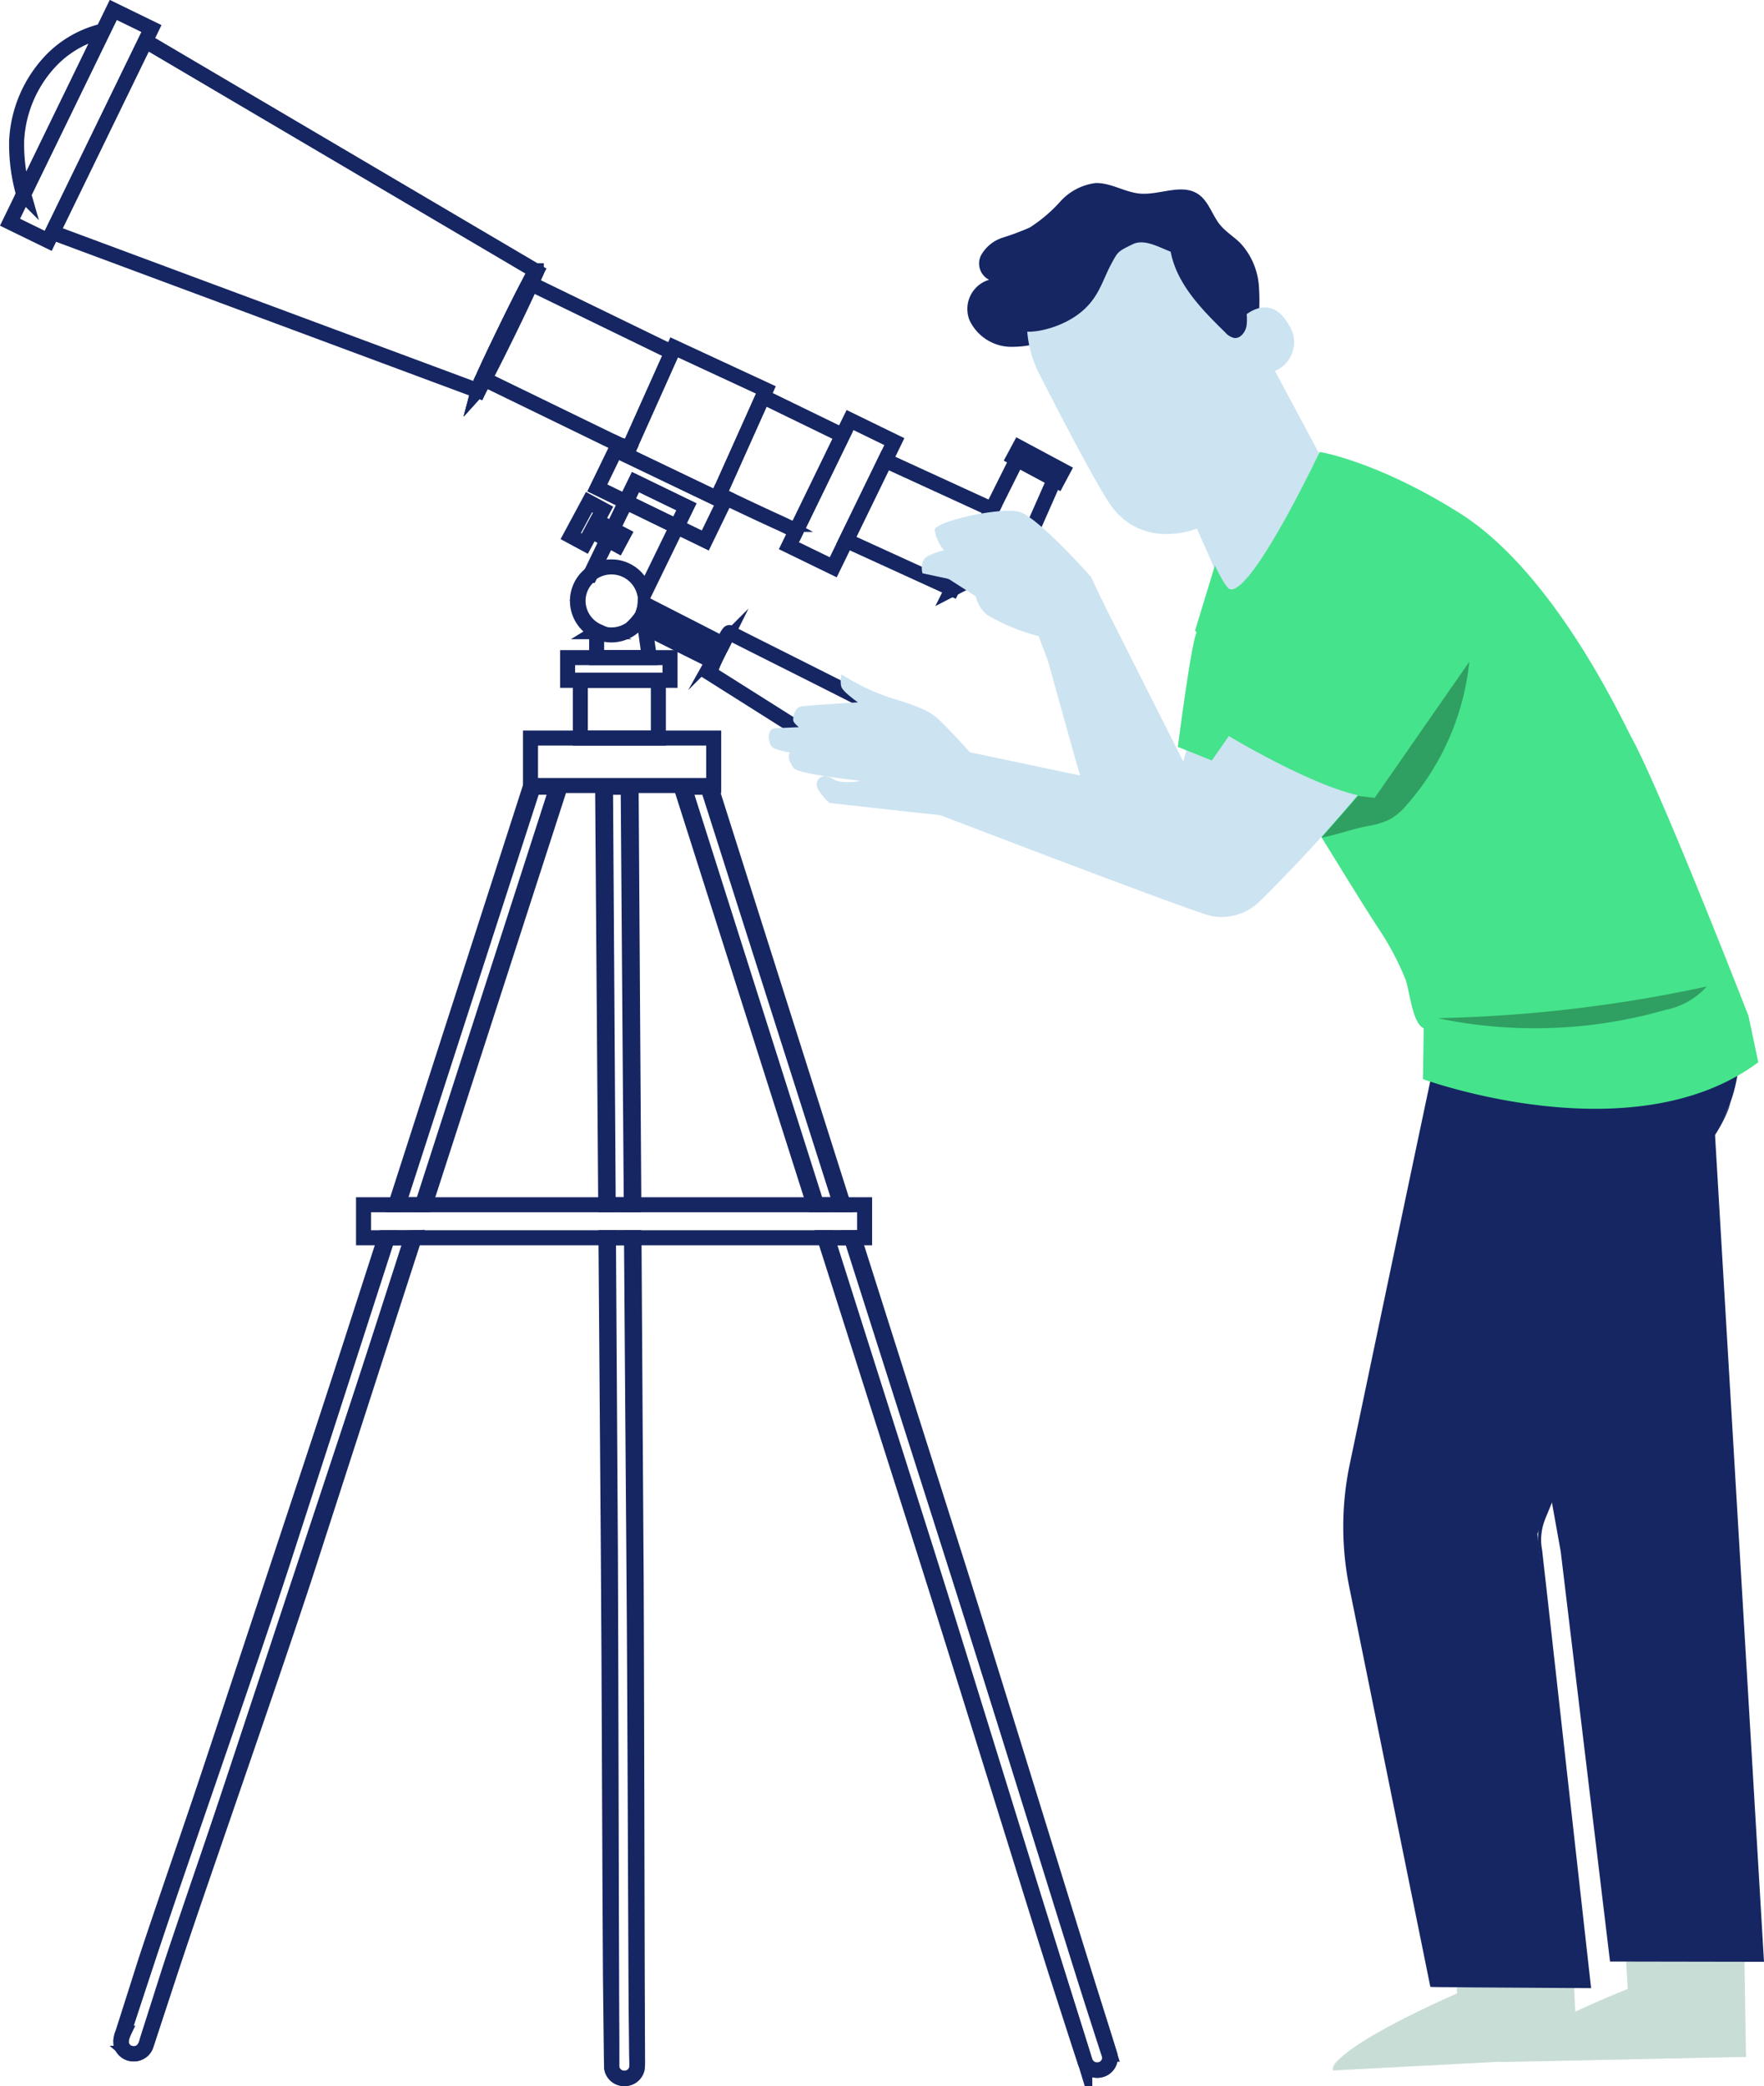 <?xml version="1.0" encoding="UTF-8"?>
<svg xmlns="http://www.w3.org/2000/svg" width="117.472" height="138.916" viewBox="0 0 117.472 138.916">
  <g id="Group_1061" data-name="Group 1061" transform="translate(0.668 0.669)">
    <g id="Group_916" data-name="Group 916" transform="translate(0 -0.001)">
      <path id="Path_400" data-name="Path 400" d="M1940.119,476.472h-3.509v-1.683s.012-.017.038-.042a2.191,2.191,0,0,0,.948.213,2.259,2.259,0,0,0,1.7-.773c.025-.029.05-.054.071-.084s.046-.059.067-.088c.125.063.25.13.372.188l.017.134.017.125Z" transform="translate(-1897.545 -433.351)" fill="none" stroke="#162663" stroke-miterlimit="10" stroke-width="1"></path>
      <g id="Group_899" data-name="Group 899" transform="translate(41.751 39.571)">
        <g id="Group_896" data-name="Group 896" transform="translate(0.071 0.113)">
          <path id="Path_401" data-name="Path 401" d="M1948.85,474.509c-.146.288-.3.61-.443.894-1.324-.689-2.916-1.512-4.666-2.41-.121-.059-.246-.125-.372-.188a2.064,2.064,0,0,0,.271-.51v-.008a1.725,1.725,0,0,0,.109-.351C1945.621,472.888,1947.359,473.766,1948.85,474.509Z" transform="translate(-1943.303 -471.823)" fill="none" stroke="#162663" stroke-miterlimit="10" stroke-width="1"></path>
          <path id="Path_402" data-name="Path 402" d="M1943.649,474.2c1.75.9,3.342,1.721,4.666,2.41-.008.025-.021.046-.029.067l-4.62-2.343-.455-.234c.025-.029.046-.059.067-.088C1943.4,474.079,1943.528,474.146,1943.649,474.2Z" transform="translate(-1943.21 -473.034)" fill="none" stroke="#162663" stroke-miterlimit="10" stroke-width="1"></path>
          <path id="Path_403" data-name="Path 403" d="M1949.418,474.273a.654.654,0,0,1-.038.079c-1.491-.744-3.229-1.621-5.1-2.573a.527.527,0,0,0,.017-.113Z" transform="translate(-1943.833 -471.666)" fill="none" stroke="#162663" stroke-miterlimit="10" stroke-width="1"></path>
        </g>
        <g id="Group_898" data-name="Group 898" transform="translate(0)">
          <g id="Group_897" data-name="Group 897">
            <path id="Path_404" data-name="Path 404" d="M1948.216,476.614c-.008.025-.021.046-.029.067s-.021.046-.033.067c-1.3-.643-2.862-1.424-4.57-2.285-.179-.092-.359-.184-.543-.276.025-.029.05-.054.071-.084s.046-.059.067-.088c.125.063.25.13.372.188C1945.3,475.1,1946.892,475.925,1948.216,476.614Z" transform="translate(-1943.04 -472.922)" fill="none" stroke="#162663" stroke-miterlimit="10" stroke-width="1"></path>
            <path id="Path_405" data-name="Path 405" d="M1949.465,474.032c-.012.025-.029.054-.046.083a.644.644,0,0,1-.038.079c-1.491-.743-3.229-1.621-5.1-2.573a.528.528,0,0,0,.017-.113,1.057,1.057,0,0,0,.017-.113C1946.206,472.361,1947.965,473.259,1949.465,474.032Z" transform="translate(-1943.763 -471.396)" fill="none" stroke="#162663" stroke-miterlimit="10" stroke-width="1"></path>
          </g>
        </g>
      </g>
      <path id="Path_406" data-name="Path 406" d="M1967.221,481.693c-.034.1-2.41,3.384-2.41,3.384l-10.33-6.521s.142-.3.334-.71c.012-.021.021-.042.033-.067s.021-.042.029-.067c.138-.284.3-.606.443-.894a.691.691,0,0,0,.038-.079c.017-.029.033-.058.046-.084.23-.447.422-.785.459-.752C1955.976,475.995,1967.221,481.58,1967.221,481.693Z" transform="translate(-1907.951 -434.448)" fill="none" stroke="#162663" stroke-miterlimit="10" stroke-width="1"></path>
      <path id="Path_407" data-name="Path 407" d="M1849.894,380.006l-5.288,10.873a11.925,11.925,0,0,1-.464-3.617,8.332,8.332,0,0,1,2.31-5.309A7.021,7.021,0,0,1,1849.894,380.006Z" transform="translate(-1843.699 -378.611)" fill="none" stroke="#162663" stroke-miterlimit="10" stroke-width="1"></path>
      <g id="Group_900" data-name="Group 900" transform="translate(37.348 32.766)">
        <path id="Path_408" data-name="Path 408" d="M1935.98,457.295l-.363.677-.585-.317-.1-.05-.1-.05-.956-.514-.447.831-.936-.505,1.216-2.26.936.505-.405.752.923.5.1.054.079.046Z" transform="translate(-1932.501 -455.106)" fill="none" stroke="#162663" stroke-miterlimit="10" stroke-width="1"></path>
      </g>
      <g id="Group_904" data-name="Group 904" transform="translate(7.367 51.75)">
        <g id="Group_901" data-name="Group 901" transform="translate(0.018 0)">
          <path id="Path_409" data-name="Path 409" d="M1880.225,572.372l-17.792,53.761a.849.849,0,0,1-.993.554.2.2,0,0,1-.046-.007.033.033,0,0,1-.023-.008h0a.014.014,0,0,0-.008,0h0a.029.029,0,0,1-.015,0v0l-.03-.011c-.019-.008-.042-.019-.067-.032a.806.806,0,0,1-.434-.973l17.635-53.272Z" transform="translate(-1860.771 -542.372)" fill="none" stroke="#162663" stroke-miterlimit="10" stroke-width="1"></path>
          <path id="Path_410" data-name="Path 410" d="M1915.53,500.553l-8.973,27.8h-1.785l8.977-27.8Z" transform="translate(-1886.391 -500.553)" fill="none" stroke="#162663" stroke-miterlimit="10" stroke-width="1"></path>
        </g>
        <g id="Group_903" data-name="Group 903">
          <g id="Group_902" data-name="Group 902">
            <path id="Path_411" data-name="Path 411" d="M1861.315,626.661a.021.021,0,0,1,.015.008.028.028,0,0,1-.015,0l-.073-.023a.829.829,0,0,1-.26-.172.809.809,0,0,1-.241-.451,1.463,1.463,0,0,1,.126-.7c.329-1.028.81-2.538,1.426-4.481,1.25-3.9,6.911-20.109,9.144-27.072,1.992-6.178,4.32-13.4,6.9-21.394h.164c-2.584,8.009-4.928,15.251-6.927,21.437-2.256,6.955-7.94,23.164-9.2,27.052-.634,1.938-1.128,3.445-1.464,4.469a1.388,1.388,0,0,0-.134.68.807.807,0,0,0,.222.444.906.906,0,0,0,.224.163.666.666,0,0,0,.066.032Z" transform="translate(-1860.728 -542.372)" fill="none" stroke="#162663" stroke-miterlimit="10" stroke-width="1"></path>
            <path id="Path_412" data-name="Path 412" d="M1881.149,572.372c-2.658,8.2-5.051,15.618-7.093,21.934-2.26,6.954-7.943,23.164-9.209,27.056-.635,1.942-1.124,3.449-1.46,4.473-.046.13-.08.249-.122.36a.834.834,0,0,1-.187.279.918.918,0,0,1-.459.233,1.014,1.014,0,0,1-.314,0,.392.392,0,0,1-.076-.023.033.033,0,0,1-.023-.008c.007,0,.031.008.069.015a1,1,0,0,0,.34,0,.87.87,0,0,0,.44-.233,1.355,1.355,0,0,0,.294-.627c.325-1.028.807-2.539,1.426-4.485,1.25-3.9,6.914-20.113,9.147-27.075,2.03-6.308,4.416-13.706,7.05-21.892Z" transform="translate(-1861.589 -542.372)" fill="none" stroke="#162663" stroke-miterlimit="10" stroke-width="1"></path>
            <path id="Path_413" data-name="Path 413" d="M1913.73,500.553c-3.188,9.864-6.22,19.242-8.992,27.8h-.168c2.756-8.56,5.781-17.939,8.958-27.8Z" transform="translate(-1886.256 -500.553)" fill="none" stroke="#162663" stroke-miterlimit="10" stroke-width="1"></path>
            <path id="Path_414" data-name="Path 414" d="M1917.99,500.553c-3.188,9.853-6.217,19.231-8.988,27.8h-.176c2.764-8.572,5.788-17.95,8.961-27.8Z" transform="translate(-1888.735 -500.553)" fill="none" stroke="#162663" stroke-miterlimit="10" stroke-width="1"></path>
          </g>
        </g>
      </g>
      <g id="Group_908" data-name="Group 908" transform="translate(39.464 51.75)">
        <g id="Group_905" data-name="Group 905" transform="translate(0.096 0)">
          <path id="Path_415" data-name="Path 415" d="M1939.686,528.356h-1.7l-.191-27.8h1.7Z" transform="translate(-1937.794 -500.553)" fill="none" stroke="#162663" stroke-miterlimit="10" stroke-width="1"></path>
          <path id="Path_416" data-name="Path 416" d="M1940.284,627.523a.836.836,0,0,1-.845.825.889.889,0,0,1-.6-.237.836.836,0,0,1-.249-.5c0-.057,0-.084,0-.084l-.294-55.159h1.7Z" transform="translate(-1938.082 -542.372)" fill="none" stroke="#162663" stroke-miterlimit="10" stroke-width="1"></path>
        </g>
        <g id="Group_907" data-name="Group 907" transform="translate(0)">
          <g id="Group_906" data-name="Group 906">
            <path id="Path_417" data-name="Path 417" d="M1937.756,500.553c.065,9.883.122,19.261.18,27.8h-.165c-.061-8.537-.134-17.916-.206-27.8Z" transform="translate(-1937.565 -500.553)" fill="none" stroke="#162663" stroke-miterlimit="10" stroke-width="1"></path>
            <path id="Path_418" data-name="Path 418" d="M1942.013,528.356h-.168c-.065-8.591-.134-17.965-.206-27.8h.195C1941.9,510.387,1941.955,519.765,1942.013,528.356Z" transform="translate(-1939.937 -500.553)" fill="none" stroke="#162663" stroke-miterlimit="10" stroke-width="1"></path>
            <path id="Path_419" data-name="Path 419" d="M1938.479,627.145c0,.256-.007.386-.007.386s-.008-.13-.012-.386-.007-.642-.015-1.143c-.012-1.009-.031-2.485-.05-4.393-.035-3.82-.084-21.576-.142-28.416-.046-6.014-.1-13.045-.157-20.821h.164c.046,7.776.088,14.807.13,20.821.034,6.839.061,24.6.081,28.416,0,1.9.007,3.384.011,4.393C1938.482,626.5,1938.479,626.881,1938.479,627.145Z" transform="translate(-1937.874 -542.372)" fill="none" stroke="#162663" stroke-miterlimit="10" stroke-width="1"></path>
            <path id="Path_420" data-name="Path 420" d="M1940.7,627.7a.853.853,0,0,1-.577.627.9.9,0,0,1-.68-.053.86.86,0,0,1-.356-.348.754.754,0,0,1-.092-.287v-.019c0-.057,0-.084,0-.084a.871.871,0,0,0,.115.382.842.842,0,0,0,.352.329.874.874,0,0,0,.654.042.815.815,0,0,0,.543-.6c.031-.31,0-.669,0-1.044q-.011-1.141-.027-2.622c-.034-3.95-.084-21.881-.145-28.932-.05-6.53-.107-14.215-.168-22.717h.165c.053,8.5.1,16.183.145,22.717.034,7.05.061,24.982.08,28.932,0,.986.008,1.862.011,2.619C1940.713,627.023,1940.74,627.366,1940.7,627.7Z" transform="translate(-1938.396 -542.372)" fill="none" stroke="#162663" stroke-miterlimit="10" stroke-width="1"></path>
          </g>
        </g>
      </g>
      <g id="Group_912" data-name="Group 912" transform="translate(44.694 51.75)">
        <g id="Group_909" data-name="Group 909" transform="translate(0.103 0)">
          <path id="Path_421" data-name="Path 421" d="M1960.946,528.356h-1.778l-8.835-27.8h1.778Z" transform="translate(-1950.333 -500.553)" fill="none" stroke="#162663" stroke-miterlimit="10" stroke-width="1"></path>
          <path id="Path_422" data-name="Path 422" d="M1991.467,627.761a.953.953,0,0,1-.248.038.844.844,0,0,1-.687-.357.8.8,0,0,1-.082-.125c-.016-.035-.023-.058-.031-.069s0-.019-.008-.019,0-.011,0-.011a.012.012,0,0,0,0-.008.049.049,0,0,0,0-.019c0-.008-.008-.019-.012-.027l-17.239-54.793h1.782l17.1,54.365A.814.814,0,0,1,1991.467,627.761Z" transform="translate(-1963.619 -542.372)" fill="none" stroke="#162663" stroke-miterlimit="10" stroke-width="1"></path>
        </g>
        <g id="Group_911" data-name="Group 911">
          <g id="Group_910" data-name="Group 910">
            <path id="Path_423" data-name="Path 423" d="M1950.289,500.553c3.139,9.883,6.114,19.261,8.82,27.8h-.172c-2.722-8.545-5.708-17.923-8.851-27.8Z" transform="translate(-1950.087 -500.553)" fill="none" stroke="#162663" stroke-miterlimit="10" stroke-width="1"></path>
            <path id="Path_424" data-name="Path 424" d="M1963.364,528.356h-.172c-2.734-8.583-5.716-17.962-8.851-27.8h.207C1957.671,510.394,1960.646,519.772,1963.364,528.356Z" transform="translate(-1952.564 -500.553)" fill="none" stroke="#162663" stroke-miterlimit="10" stroke-width="1"></path>
            <path id="Path_425" data-name="Path 425" d="M1990.177,626.829c.057.191.092.314.107.363,0-.008-.008-.019-.012-.027q-.034-.092-.115-.333c-.084-.26-.211-.638-.371-1.135-.325-1.005-.8-2.478-1.411-4.378-1.22-3.808-6.584-21.2-8.763-28.023-1.923-6.037-4.172-13.106-6.664-20.924h.172c2.474,7.8,4.71,14.853,6.622,20.882,2.156,6.828,7.5,24.227,8.705,28.042.6,1.9,1.059,3.384,1.376,4.389C1989.978,626.182,1990.1,626.565,1990.177,626.829Z" transform="translate(-1963.399 -542.372)" fill="none" stroke="#162663" stroke-miterlimit="10" stroke-width="1"></path>
            <path id="Path_426" data-name="Path 426" d="M1994.138,627.624a.891.891,0,0,1-1.155-.046.811.811,0,0,1-.179-.26.6.6,0,0,1-.023-.069c.008.011.015.034.031.069a.744.744,0,0,0,.082.125,1.033,1.033,0,0,0,.105.12.887.887,0,0,0,.455.211.878.878,0,0,0,.661-.18.8.8,0,0,0,.271-.8c-.1-.317-.214-.665-.337-1.044-.241-.753-.524-1.625-.837-2.607-1.258-3.93-6.675-21.493-8.92-28.512-2.041-6.412-4.438-13.939-7.088-22.262h.172c2.635,8.308,5.02,15.82,7.051,22.22,2.217,7.027,7.615,24.594,8.858,28.532q.464,1.474.822,2.615c.118.378.226.726.325,1.047A.829.829,0,0,1,1994.138,627.624Z" transform="translate(-1965.877 -542.372)" fill="none" stroke="#162663" stroke-miterlimit="10" stroke-width="1"></path>
          </g>
        </g>
      </g>
      <rect id="Rectangle_68" data-name="Rectangle 68" width="12.2" height="3.159" transform="translate(34.66 48.477)" fill="none" stroke="#162663" stroke-miterlimit="10" stroke-width="1"></rect>
      <rect id="Rectangle_69" data-name="Rectangle 69" width="5.196" height="3.843" transform="translate(37.979 44.633)" fill="none" stroke="#162663" stroke-miterlimit="10" stroke-width="1"></rect>
      <rect id="Rectangle_70" data-name="Rectangle 70" width="6.821" height="1.512" transform="translate(37.131 43.121)" fill="none" stroke="#162663" stroke-miterlimit="10" stroke-width="1"></rect>
      <path id="Path_427" data-name="Path 427" d="M1934.908,470.37c-.017.012-.029.025-.042.033a2.257,2.257,0,0,1-.426-3.847l-.05.1v0a2.2,2.2,0,0,0-.8,1.692A2.233,2.233,0,0,0,1934.908,470.37Z" transform="translate(-1895.763 -429.007)" fill="none" stroke="#162663" stroke-miterlimit="10" stroke-width="1"></path>
      <path id="Path_428" data-name="Path 428" d="M1945.293,449.471l-1.378,2.84-1.9-.923.042-.084.6-1.236-3.4-1.65-.6,1.232-.033.067v0l-.008.017h0l-.016-.013-1.876-.911,1.407-2.9.192.092a.052.052,0,0,0,.012.008c.067.046.217.13.443.251l-.155.347,6.074,2.912.125-.28Q1945.068,449.358,1945.293,449.471Z" transform="translate(-1897.615 -416.989)" fill="none" stroke="#162663" stroke-miterlimit="10" stroke-width="1"></path>
      <path id="Path_429" data-name="Path 429" d="M1941.045,446.377l-.012.029c-.226-.121-.376-.2-.443-.251Z" transform="translate(-1899.863 -417.128)" fill="none" stroke="#162663" stroke-miterlimit="10" stroke-width="1"></path>
      <path id="Path_430" data-name="Path 430" d="M1945.306,453.556l-.6,1.236-.042.084-3.388-1.646,0,0,.008-.017v0l.033-.067.6-1.232Z" transform="translate(-1900.259 -420.476)" fill="none" stroke="#162663" stroke-miterlimit="10" stroke-width="1"></path>
      <path id="Path_431" data-name="Path 431" d="M1931.054,424.786l-2.87,6.408-.025.05-.455-.221a.049.049,0,0,1-.012-.008l-.192-.092-8.931-4.344-.017-.008-.092-.046c.318-.718.885-1.922,1.55-3.283.61-1.257,1.17-2.368,1.546-3.074l.088.046.033.013Z" transform="translate(-1886.977 -401.995)" fill="none" stroke="#162663" stroke-miterlimit="10" stroke-width="1"></path>
      <path id="Path_432" data-name="Path 432" d="M1964.345,440.868l-3.091,6.358-.885-.43a.223.223,0,0,0-.029-.013c-.844-.38-2.189-1.007-3.755-1.754q-.225-.113-.464-.226l.025-.058.063-.138,2.832-6.32Z" transform="translate(-1908.905 -412.546)" fill="none" stroke="#162663" stroke-miterlimit="10" stroke-width="1"></path>
      <path id="Path_433" data-name="Path 433" d="M1882.046,396.918a6.961,6.961,0,0,0-.447.789c-.376.706-.936,1.817-1.546,3.074-.664,1.362-1.232,2.565-1.55,3.283a3.222,3.222,0,0,0-.271.693,1.224,1.224,0,0,0,.2-.3l-.213.439-28.376-10.552,6.2-12.745Z" transform="translate(-1847.021 -379.536)" fill="none" stroke="#162663" stroke-miterlimit="10" stroke-width="1"></path>
      <path id="Path_434" data-name="Path 434" d="M1921.658,418.3l-.063.13a.015.015,0,0,0,0,.013l-.33.673-3.091,6.358-.167.338s0,0,0,0a1.228,1.228,0,0,1-.2.3,3.227,3.227,0,0,1,.271-.693c.317-.719.886-1.922,1.55-3.283.61-1.257,1.17-2.368,1.546-3.074a7,7,0,0,1,.447-.789l.021.008Z" transform="translate(-1886.595 -400.894)" fill="none" stroke="#162663" stroke-miterlimit="10" stroke-width="1"></path>
      <path id="Path_435" data-name="Path 435" d="M1852.51,377.9l-.4.823-6.2,12.745-.276.568-2.544-1.241.906-1.863,5.288-10.873.681-1.4Z" transform="translate(-1843.091 -376.666)" fill="none" stroke="#162663" stroke-miterlimit="10" stroke-width="1"></path>
      <path id="Path_436" data-name="Path 436" d="M1986.114,451.718l-.81,1.621-1.834,3.676-7.059-3.225,2.594-5.334Z" transform="translate(-1920.72 -418.468)" fill="none" stroke="#162663" stroke-miterlimit="10" stroke-width="1"></path>
      <path id="Path_437" data-name="Path 437" d="M2000.115,449.612l-2.164,4.908-4.641,2.389,1.834-3.676.811-1.621,1.667-3.338Z" transform="translate(-1930.561 -418.363)" fill="none" stroke="#162663" stroke-miterlimit="10" stroke-width="1"></path>
      <path id="Path_438" data-name="Path 438" d="M2006.4,447.945l-.364.681-.2-.109-2.494-1.337-.2-.109.363-.677Z" transform="translate(-1936.29 -417.268)" fill="none" stroke="#162663" stroke-miterlimit="10" stroke-width="1"></path>
      <path id="Path_439" data-name="Path 439" d="M1950.6,433.272l-.2.443-2.832,6.32-.062.138-.025.059-.125.28-6.074-2.911.155-.347.012-.029.025-.05,2.87-6.408.146-.33Z" transform="translate(-1900.264 -407.975)" fill="none" stroke="#162663" stroke-miterlimit="10" stroke-width="1"></path>
      <g id="Group_913" data-name="Group 913" transform="translate(31.209 17.361)">
        <path id="Path_440" data-name="Path 440" d="M1921.641,418.226s0,.013,0,.029a.829.829,0,0,1-.046.142.015.015,0,0,0,0,.013c-.058.146-.163.384-.3.685-.33.731-.86,1.859-1.474,3.112-.664,1.358-1.261,2.548-1.633,3.241-.067.129-.129.238-.184.33,0,0,0,0,0,0a1.212,1.212,0,0,1-.2.3,3.242,3.242,0,0,1,.271-.693c.318-.718.886-1.922,1.55-3.283.61-1.257,1.17-2.368,1.546-3.074a7.006,7.006,0,0,1,.447-.789C1921.629,418.234,1921.637,418.226,1921.641,418.226Z" transform="translate(-1917.804 -418.226)" fill="none" stroke="#162663" stroke-miterlimit="10" stroke-width="1"></path>
      </g>
      <g id="Group_914" data-name="Group 914" transform="translate(40.686 28.993)">
        <path id="Path_441" data-name="Path 441" d="M1941.012,446.279l-.025.05-.012.029c-.226-.121-.376-.2-.443-.251a.052.052,0,0,1-.012-.008c-.021-.013-.029-.021-.029-.025A2.66,2.66,0,0,1,1941.012,446.279Z" transform="translate(-1940.49 -446.073)" fill="none" stroke="#162663" stroke-miterlimit="10" stroke-width="1"></path>
      </g>
      <g id="Group_915" data-name="Group 915" transform="translate(38.681 32.749)">
        <path id="Path_442" data-name="Path 442" d="M1941.413,456.716l-.042.088-2.109,4.332a2.265,2.265,0,0,0-3.559-1.287.055.055,0,0,0-.013.008l1.1-2.277.1.05.585.317.363-.677-.627-.334-.079-.046.885-1.825h0l0,0Z" transform="translate(-1935.69 -455.066)" fill="none" stroke="#162663" stroke-miterlimit="10" stroke-width="1"></path>
      </g>
      <path id="Path_443" data-name="Path 443" d="M1974.283,443.463l-.606,1.249-2.594,5.334-.869,1.784-2.953-1.437.481-.99,3.091-6.358.5-1.019Z" transform="translate(-1915.393 -414.724)" fill="none" stroke="#162663" stroke-miterlimit="10" stroke-width="1"></path>
      <rect id="Rectangle_71" data-name="Rectangle 71" width="33.369" height="2.198" transform="translate(23.54 79.552)" fill="none" stroke="#162663" stroke-miterlimit="10" stroke-width="1"></rect>
    </g>
    <g id="Group_1060" data-name="Group 1060" transform="translate(50.515 11.525)">
      <g id="Group_945" data-name="Group 945" transform="translate(48.772 111.649)">
        <g id="Group_944" data-name="Group 944" transform="translate(0)">
          <g id="Group_943" data-name="Group 943">
            <g id="Group_929" data-name="Group 929" transform="translate(0.008)">
              <g id="Group_928" data-name="Group 928">
                <g id="Group_927" data-name="Group 927">
                  <g id="Group_926" data-name="Group 926">
                    <g id="Group_925" data-name="Group 925">
                      <g id="Group_924" data-name="Group 924">
                        <g id="Group_923" data-name="Group 923">
                          <g id="Group_922" data-name="Group 922">
                            <g id="Group_921" data-name="Group 921">
                              <g id="Group_920" data-name="Group 920">
                                <g id="Group_919" data-name="Group 919">
                                  <g id="Group_918" data-name="Group 918">
                                    <g id="Group_917" data-name="Group 917">
                                      <path id="Path_444" data-name="Path 444" d="M2088.754,671.731l.478,8.4s-8.372,3.305-8.435,4.866l16.311-.343-.208-13.111Z" transform="translate(-2080.798 -671.538)" fill="#c9ddd7"></path>
                                    </g>
                                  </g>
                                </g>
                              </g>
                            </g>
                          </g>
                        </g>
                      </g>
                    </g>
                  </g>
                </g>
              </g>
            </g>
            <g id="Group_942" data-name="Group 942" transform="translate(0 11.79)" opacity="0.6">
              <g id="Group_941" data-name="Group 941">
                <g id="Group_940" data-name="Group 940">
                  <g id="Group_939" data-name="Group 939">
                    <g id="Group_938" data-name="Group 938">
                      <g id="Group_937" data-name="Group 937">
                        <g id="Group_936" data-name="Group 936">
                          <g id="Group_935" data-name="Group 935">
                            <g id="Group_934" data-name="Group 934">
                              <g id="Group_933" data-name="Group 933">
                                <g id="Group_932" data-name="Group 932">
                                  <g id="Group_931" data-name="Group 931">
                                    <g id="Group_930" data-name="Group 930">
                                      <path id="Path_445" data-name="Path 445" d="M2097.1,701.084l-.073-1.321-15.612.823s-.719.331-.626.841Z" transform="translate(-2080.777 -699.763)" fill="#c9ddd7"></path>
                                    </g>
                                  </g>
                                </g>
                              </g>
                            </g>
                          </g>
                        </g>
                      </g>
                    </g>
                  </g>
                </g>
              </g>
            </g>
          </g>
        </g>
      </g>
      <g id="Group_972" data-name="Group 972" transform="translate(37.563 111.716)">
        <g id="Group_958" data-name="Group 958" transform="translate(0.011)">
          <g id="Group_957" data-name="Group 957">
            <g id="Group_956" data-name="Group 956">
              <g id="Group_955" data-name="Group 955">
                <g id="Group_954" data-name="Group 954">
                  <g id="Group_953" data-name="Group 953">
                    <g id="Group_952" data-name="Group 952">
                      <g id="Group_951" data-name="Group 951">
                        <g id="Group_950" data-name="Group 950">
                          <g id="Group_949" data-name="Group 949">
                            <g id="Group_948" data-name="Group 948">
                              <g id="Group_947" data-name="Group 947">
                                <g id="Group_946" data-name="Group 946">
                                  <path id="Path_446" data-name="Path 446" d="M2061.509,672.146l.74,8.376s-8.265,3.565-8.279,5.127l16.292-.852-.618-13.1Z" transform="translate(-2053.97 -671.699)" fill="#c9ddd7"></path>
                                </g>
                              </g>
                            </g>
                          </g>
                        </g>
                      </g>
                    </g>
                  </g>
                </g>
              </g>
            </g>
          </g>
        </g>
        <g id="Group_971" data-name="Group 971" transform="translate(0 11.781)" opacity="0.6">
          <g id="Group_970" data-name="Group 970">
            <g id="Group_969" data-name="Group 969">
              <g id="Group_968" data-name="Group 968">
                <g id="Group_967" data-name="Group 967">
                  <g id="Group_966" data-name="Group 966">
                    <g id="Group_965" data-name="Group 965">
                      <g id="Group_964" data-name="Group 964">
                        <g id="Group_963" data-name="Group 963">
                          <g id="Group_962" data-name="Group 962">
                            <g id="Group_961" data-name="Group 961">
                              <g id="Group_960" data-name="Group 960">
                                <g id="Group_959" data-name="Group 959">
                                  <path id="Path_447" data-name="Path 447" d="M2070.247,701.219l-.114-1.318-15.578,1.31s-.709.353-.6.86Z" transform="translate(-2053.943 -699.901)" fill="#c9ddd7"></path>
                                </g>
                              </g>
                            </g>
                          </g>
                        </g>
                      </g>
                    </g>
                  </g>
                </g>
              </g>
            </g>
          </g>
        </g>
      </g>
      <g id="Group_977" data-name="Group 977" transform="translate(38.271 52.62)">
        <g id="Group_973" data-name="Group 973" transform="translate(0)">
          <path id="Path_448" data-name="Path 448" d="M2080.767,530.226s-18.124,4.912-18.688,5.092l-.541,1.6c-.113.459-3.763,17.852-5.468,25.979a20.343,20.343,0,0,0-.026,8.227l5.391,26.581,10.618.018-3.495-30.161s10.247-24.542,10.727-25.159A10.664,10.664,0,0,0,2080.767,530.226Z" transform="translate(-2055.637 -530.226)" fill="#162663"></path>
        </g>
        <g id="Group_974" data-name="Group 974" transform="translate(12.035 7.817)">
          <path id="Path_449" data-name="Path 449" d="M2097.032,549.546l3.4,57.393-10.254-.018-3.283-27.3-2.447-13.626,2.692-17.053Z" transform="translate(-2084.449 -548.94)" fill="#162663"></path>
        </g>
        <g id="Group_976" data-name="Group 976" transform="translate(5.799 8.636)">
          <g id="Group_975" data-name="Group 975">
            <path id="Path_450" data-name="Path 450" d="M2089.488,550.9a3.1,3.1,0,0,1-.2.618,9.927,9.927,0,0,1-.9,1.637c-.223.34-.484.71-.785,1.1-.151.2-.31.4-.481.609a2.253,2.253,0,0,0-.42.7c-.474,1.053-.985,2.273-1.55,3.623l-3.95,9.558-2.336,5.7-1.239,3.031-.317.774a6.34,6.34,0,0,0-.287.778,3.654,3.654,0,0,0-.06,1.641v.008c.131,1.153.269,2.378.409,3.617,1.109,9.936,2.115,18.93,2.843,25.452l.01.086h-.086l-7.769-.048-2.113-.024-.549-.012a1.171,1.171,0,0,1-.187-.011,1.155,1.155,0,0,1,.188-.011l.549-.01,2.112-.017,7.769-.021-.077.086c-.745-6.521-1.772-15.512-2.906-25.445-.14-1.239-.278-2.463-.408-3.617v.008a3.865,3.865,0,0,1,.065-1.739,6.545,6.545,0,0,1,.3-.8l.318-.774,1.244-3.03,2.35-5.695c1.5-3.616,2.846-6.847,3.994-9.541.574-1.347,1.094-2.561,1.58-3.614a2.374,2.374,0,0,1,.443-.721c.171-.206.333-.407.485-.6.3-.389.569-.754.8-1.089a10.771,10.771,0,0,0,.93-1.609C2089.425,551.115,2089.473,550.9,2089.488,550.9Z" transform="translate(-2069.52 -550.9)" fill="#162663"></path>
          </g>
        </g>
      </g>
      <g id="Group_978" data-name="Group 978" transform="translate(18.523 27.714)">
        <path id="Path_451" data-name="Path 451" d="M2008.364,474.38l3.648-3.777,5.446,10.8.31-1.125,4.178,1.5s-2.158,8.156-2.832,8.455-5.992-.53-6.576-1.607S2008.364,474.38,2008.364,474.38Z" transform="translate(-2008.364 -470.603)" fill="#cce3f1"></path>
      </g>
      <g id="Group_980" data-name="Group 980" transform="translate(13.249)">
        <g id="Group_979" data-name="Group 979">
          <path id="Path_452" data-name="Path 452" d="M2015.011,414.232a14.053,14.053,0,0,0,.129-3.135,4.713,4.713,0,0,0-1.222-2.833c-.431-.435-.975-.756-1.363-1.23-.534-.653-.756-1.574-1.456-2.044-1.095-.734-2.557.074-3.871-.036-1.023-.086-1.958-.742-2.984-.7a3.809,3.809,0,0,0-2.328,1.227,9.847,9.847,0,0,1-2.042,1.736,17.545,17.545,0,0,1-1.795.67,2.526,2.526,0,0,0-1.446,1.185,1.214,1.214,0,0,0,.539,1.62,2.03,2.03,0,0,0-1.307,2.682,3.086,3.086,0,0,0,2.687,1.782,6.757,6.757,0,0,0,3.276-.772,13.038,13.038,0,0,0,6.733-6.573" transform="translate(-1995.738 -404.257)" fill="#162663"></path>
        </g>
      </g>
      <g id="Group_1006" data-name="Group 1006" transform="translate(17.197 1.876)">
        <g id="Group_1005" data-name="Group 1005">
          <g id="Group_992" data-name="Group 992">
            <g id="Group_991" data-name="Group 991">
              <g id="Group_990" data-name="Group 990">
                <g id="Group_989" data-name="Group 989">
                  <g id="Group_988" data-name="Group 988">
                    <g id="Group_987" data-name="Group 987">
                      <g id="Group_986" data-name="Group 986">
                        <g id="Group_985" data-name="Group 985">
                          <g id="Group_984" data-name="Group 984">
                            <g id="Group_983" data-name="Group 983">
                              <g id="Group_982" data-name="Group 982">
                                <g id="Group_981" data-name="Group 981">
                                  <path id="Path_453" data-name="Path 453" d="M2018.476,413.33l7.552,14.106c1.284,2.4-.143,8.2-2.6,9.365h0c-2.3,1.086-3.739-.32-4.935-2.56-.567-1.062-1.9-4.266-1.967-4.371,0,0-3.772,1.585-5.934-1.831-1.045-1.65-2.92-5.225-4.579-8.479a7.529,7.529,0,0,1,2.763-9.829l.332-.2C2012.817,407.531,2016.584,409.566,2018.476,413.33Z" transform="translate(-2005.19 -408.747)" fill="#cce3f1"></path>
                                </g>
                              </g>
                            </g>
                          </g>
                        </g>
                      </g>
                    </g>
                  </g>
                </g>
              </g>
            </g>
          </g>
          <g id="Group_1004" data-name="Group 1004" transform="translate(11.334 17.039)">
            <g id="Group_1003" data-name="Group 1003">
              <g id="Group_1002" data-name="Group 1002">
                <g id="Group_1001" data-name="Group 1001">
                  <g id="Group_1000" data-name="Group 1000">
                    <g id="Group_999" data-name="Group 999">
                      <g id="Group_998" data-name="Group 998">
                        <g id="Group_997" data-name="Group 997">
                          <g id="Group_996" data-name="Group 996">
                            <g id="Group_995" data-name="Group 995">
                              <g id="Group_994" data-name="Group 994">
                                <g id="Group_993" data-name="Group 993">
                                  <path id="Path_454" data-name="Path 454" d="M2032.322,453.622a9.762,9.762,0,0,0,3.666-4.085,5.285,5.285,0,0,1-3.185,5.184Z" transform="translate(-2032.322 -449.537)" fill="#cce3f1"></path>
                                </g>
                              </g>
                            </g>
                          </g>
                        </g>
                      </g>
                    </g>
                  </g>
                </g>
              </g>
            </g>
          </g>
        </g>
      </g>
      <g id="Group_1032" data-name="Group 1032" transform="translate(31.326 8.275)">
        <g id="Group_1018" data-name="Group 1018" transform="translate(0)">
          <g id="Group_1017" data-name="Group 1017">
            <g id="Group_1016" data-name="Group 1016">
              <g id="Group_1015" data-name="Group 1015">
                <g id="Group_1014" data-name="Group 1014">
                  <g id="Group_1013" data-name="Group 1013">
                    <g id="Group_1012" data-name="Group 1012">
                      <g id="Group_1011" data-name="Group 1011">
                        <g id="Group_1010" data-name="Group 1010">
                          <g id="Group_1009" data-name="Group 1009">
                            <g id="Group_1008" data-name="Group 1008">
                              <g id="Group_1007" data-name="Group 1007">
                                <path id="Path_455" data-name="Path 455" d="M2039.012,424.972c.043-.061,1.934-2.156,3.308.244a2.078,2.078,0,0,1-1.362,3.217C2040.915,428.367,2039.012,424.972,2039.012,424.972Z" transform="translate(-2039.012 -424.067)" fill="#cce3f1"></path>
                              </g>
                            </g>
                          </g>
                        </g>
                      </g>
                    </g>
                  </g>
                </g>
              </g>
            </g>
          </g>
        </g>
        <g id="Group_1031" data-name="Group 1031" transform="translate(1.344 0.82)">
          <g id="Group_1030" data-name="Group 1030">
            <g id="Group_1029" data-name="Group 1029">
              <g id="Group_1028" data-name="Group 1028">
                <g id="Group_1027" data-name="Group 1027">
                  <g id="Group_1026" data-name="Group 1026">
                    <g id="Group_1025" data-name="Group 1025">
                      <g id="Group_1024" data-name="Group 1024">
                        <g id="Group_1023" data-name="Group 1023">
                          <g id="Group_1022" data-name="Group 1022">
                            <g id="Group_1021" data-name="Group 1021">
                              <g id="Group_1020" data-name="Group 1020">
                                <g id="Group_1019" data-name="Group 1019">
                                  <path id="Path_456" data-name="Path 456" d="M2043.044,428.247c.006-.014.059.005.148,0a.483.483,0,0,0,.316-.173,1.192,1.192,0,0,0-.052-1.2,1.6,1.6,0,0,0-.46-.531.557.557,0,0,0-.5-.141.246.246,0,0,0-.181.256c.006.085.049.124.039.136s-.075-.01-.112-.121a.305.305,0,0,1,.008-.2.361.361,0,0,1,.2-.193.677.677,0,0,1,.649.122,1.633,1.633,0,0,1,.528.586,1.251,1.251,0,0,1-.016,1.385.516.516,0,0,1-.419.155C2043.082,428.3,2043.039,428.257,2043.044,428.247Z" transform="translate(-2042.229 -426.03)" fill="#cce3f1"></path>
                                </g>
                              </g>
                            </g>
                          </g>
                        </g>
                      </g>
                    </g>
                  </g>
                </g>
              </g>
            </g>
          </g>
        </g>
      </g>
      <g id="Group_1037" data-name="Group 1037" transform="translate(15.974 1.44)">
        <g id="Group_1036" data-name="Group 1036">
          <g id="Group_1035" data-name="Group 1035">
            <g id="Group_1034" data-name="Group 1034">
              <g id="Group_1033" data-name="Group 1033">
                <path id="Path_457" data-name="Path 457" d="M2002.29,415.773c.789.782,3.18.311,4.65-.8,1.354-1.025,1.548-2.2,2.206-3.4.416-.762.416-.762,1.379-1.236.779-.383,1.727.182,2.538.492.412,2.158,2.061,3.836,3.632,5.373a1.1,1.1,0,0,0,.608.374c.41.043.724-.381.81-.785a3.412,3.412,0,0,0-.306-1.927,11.373,11.373,0,0,0-2.373-3.8,7.739,7.739,0,0,0-3.859-2.211,7.335,7.335,0,0,0-5.4,1.042,9.007,9.007,0,0,0-3.467,4.328,5.277,5.277,0,0,0-.42,2.555" transform="translate(-2002.261 -407.704)" fill="#162663"></path>
              </g>
            </g>
          </g>
        </g>
      </g>
      <g id="Group_1038" data-name="Group 1038" transform="translate(28.406 17.899)">
        <path id="Path_458" data-name="Path 458" d="M2040.318,447.105s-4.488,9.478-5.969,9.145c-.3-.067-1.008-1.584-1.008-1.584l-1.318,4.32s10.224,16.826,12.169,19.788a18.685,18.685,0,0,1,1.823,3.408c.309.794.444,2.924,1.23,3.3h0l-.05,3.385s13.962,5.12,22.33-1.124l-.652-3.083s-5.8-14.9-7.774-18.506c-.552-1-5.091-10.962-11.452-14.968C2044.109,447.7,2040.318,447.105,2040.318,447.105Z" transform="translate(-2032.023 -447.105)" fill="#45e38b"></path>
      </g>
      <g id="Group_1039" data-name="Group 1039" transform="translate(27.253 29.909)">
        <path id="Path_459" data-name="Path 459" d="M2030.535,475.858c-.322.252-1.272,7.631-1.272,7.631l6.61,2.638.348-4.583Z" transform="translate(-2029.263 -475.858)" fill="#45e38b"></path>
      </g>
      <g id="Group_1040" data-name="Group 1040" transform="translate(11.321 34.734)">
        <path id="Path_460" data-name="Path 460" d="M1992.867,490.5l14.724,3.1,4.315-6.2,7.607,5.453a102.821,102.821,0,0,1-7.021,7.66,3.627,3.627,0,0,1-3.25.95c-1.412-.337-18.12-6.748-18.12-6.748Z" transform="translate(-1991.122 -487.408)" fill="#cce3f1"></path>
      </g>
      <g id="Group_1041" data-name="Group 1041" transform="translate(10.198 21.82)">
        <path id="Path_461" data-name="Path 461" d="M1999.715,460.9s-3.537-4-4.792-4.341-5.59.645-5.625,1.2a2.712,2.712,0,0,0,.623,1.357s-1.243.285-1.4.718a1.358,1.358,0,0,0-.036.819l1.735.371,1.818,1.164a2.176,2.176,0,0,0,.779,1.25,13.179,13.179,0,0,0,3.407,1.4l.772,2.048,3.941-3.381Z" transform="translate(-1988.434 -456.493)" fill="#cce3f1"></path>
      </g>
      <g id="Group_1042" data-name="Group 1042" transform="translate(29.886 21.551)">
        <path id="Path_462" data-name="Path 462" d="M2042.888,459.013c-.165.25-7.323,11.647-7.323,11.647s7.115,4.418,10.482,4.568l2.8-3.647,4.327-6.674s1.451-4.738-.6-6.86C2050.079,455.463,2045.875,454.448,2042.888,459.013Z" transform="translate(-2035.565 -455.849)" fill="#45e38b"></path>
      </g>
      <g id="Group_1044" data-name="Group 1044" transform="translate(36.82 31.871)" opacity="0.3">
        <g id="Group_1043" data-name="Group 1043">
          <path id="Path_463" data-name="Path 463" d="M2052.164,492.269c1.174-.232,1.924-.551,3.1-.783a5.058,5.058,0,0,0,1.479-.453,4.41,4.41,0,0,0,1.149-1.008,17.082,17.082,0,0,0,4.116-9.471l-6.3,9.06-1.113-.127Z" transform="translate(-2052.164 -480.553)"></path>
        </g>
      </g>
      <g id="Group_1046" data-name="Group 1046" transform="translate(44.576 53.491)" opacity="0.3">
        <g id="Group_1045" data-name="Group 1045">
          <path id="Path_464" data-name="Path 464" d="M2071.35,534.406l-.617.023a31.533,31.533,0,0,0,15.145-.556,4.986,4.986,0,0,0,2.759-1.561A93.3,93.3,0,0,1,2071.35,534.406Z" transform="translate(-2070.733 -532.312)"></path>
        </g>
      </g>
      <g id="Group_1055" data-name="Group 1055" transform="translate(0 32.722)">
        <g id="Group_1050" data-name="Group 1050">
          <g id="Group_1047" data-name="Group 1047" transform="translate(0.108 0.151)">
            <path id="Path_465" data-name="Path 465" d="M1975.979,492.187l-7.718-.911s-.861-.775-.8-1.205.488-.546,1-.2a3.736,3.736,0,0,0,1.894.115s.143-.2-.431-.259-3.817-.459-4.018-.775-.488-.755-.115-1.052c0,0-1.205-.124-1.377-.426s-.259-.99.229-.99,1.894-.086,1.894-.086-.689-.344-.631-.631.086-.632.431-.718,4.075-.307,4.075-.307a6.089,6.089,0,0,1-1.271-1.068,1.363,1.363,0,0,1-.05-.72,17.373,17.373,0,0,0,3.071,1.456,15.26,15.26,0,0,1,2.81,1.051,29.268,29.268,0,0,1,2.671,2.63" transform="translate(-1964.28 -482.954)" fill="#cce3f1"></path>
          </g>
          <g id="Group_1049" data-name="Group 1049">
            <g id="Group_1048" data-name="Group 1048">
              <path id="Path_466" data-name="Path 466" d="M1977.494,487.88a.916.916,0,0,1-.137-.127l-.381-.388c-.334-.338-.817-.843-1.463-1.451a3.835,3.835,0,0,0-1.171-.843,15.681,15.681,0,0,0-1.625-.581l-.92-.275a10.14,10.14,0,0,1-.952-.377,21.618,21.618,0,0,1-1.951-1.015l.14-.064a1.641,1.641,0,0,0,0,.54c.024.144.188.287.322.418a8.37,8.37,0,0,0,.965.729l.245.164-.294.02-2.849.193-.744.062c-.246.036-.528.014-.643.163a.689.689,0,0,0-.127.3l-.036.187a.276.276,0,0,0-.008.063.2.2,0,0,0,.02.055,1.472,1.472,0,0,0,.555.435l.35.187-.391.018-1.089.05-.561.025-.275.014a.2.2,0,0,0-.165.081.657.657,0,0,0-.041.49.994.994,0,0,0,.092.25.413.413,0,0,0,.185.128,4.356,4.356,0,0,0,1.111.248l.271.035-.216.158c-.178.131-.17.351-.059.57a2.88,2.88,0,0,0,.184.32.628.628,0,0,0,.271.134,11.9,11.9,0,0,0,1.444.31c.482.08.959.149,1.429.211l.7.086a2.363,2.363,0,0,1,.359.056.551.551,0,0,1,.192.086.212.212,0,0,1,.06.287l-.025.035-.039.006a5.7,5.7,0,0,1-1.272.06,1.651,1.651,0,0,1-.622-.156,1.3,1.3,0,0,0-.508-.221.342.342,0,0,0-.386.184.474.474,0,0,0,.058.457,3.715,3.715,0,0,0,.675.806l-.047-.021,5.629.7,1.542.2.4.06a.574.574,0,0,1,.136.029.587.587,0,0,1-.139,0l-.4-.036-1.547-.16-5.638-.627-.028,0-.019-.018a3.838,3.838,0,0,1-.718-.846.965.965,0,0,1-.112-.288.565.565,0,0,1,.043-.33.53.53,0,0,1,.575-.294,1.458,1.458,0,0,1,.575.238,1.486,1.486,0,0,0,.548.131,5.567,5.567,0,0,0,1.223-.064l-.065.041c-.008.005.008.012-.02-.012a.373.373,0,0,0-.122-.051,2.241,2.241,0,0,0-.328-.048l-.7-.084c-.471-.061-.951-.128-1.437-.208a11.952,11.952,0,0,1-1.476-.314,1.272,1.272,0,0,1-.19-.072.4.4,0,0,1-.1-.056.41.41,0,0,1-.094-.094,3,3,0,0,1-.2-.343.886.886,0,0,1-.1-.422.56.56,0,0,1,.22-.408l.056.192a4.526,4.526,0,0,1-1.178-.265.588.588,0,0,1-.286-.22,1.217,1.217,0,0,1-.114-.308.849.849,0,0,1,.079-.67.425.425,0,0,1,.323-.167l.289-.014.557-.026,1.082-.048-.042.2a1.612,1.612,0,0,1-.65-.53.407.407,0,0,1-.042-.128.491.491,0,0,1,.01-.129l.038-.193a.885.885,0,0,1,.175-.4.6.6,0,0,1,.4-.193l.381-.041.748-.06,2.852-.183-.049.183a8.476,8.476,0,0,1-.987-.754,2.516,2.516,0,0,1-.216-.223,1.237,1.237,0,0,1-.1-.13.561.561,0,0,1-.063-.167,1.789,1.789,0,0,1,.006-.613l.02-.135.121.071a14.687,14.687,0,0,0,3.773,1.681,15.36,15.36,0,0,1,1.634.607,3.921,3.921,0,0,1,1.191.883c.638.623,1.108,1.14,1.429,1.491l.361.407A.9.9,0,0,1,1977.494,487.88Z" transform="translate(-1964.019 -482.592)" fill="#cce3f1"></path>
            </g>
          </g>
        </g>
        <g id="Group_1052" data-name="Group 1052" transform="translate(1.679 5.013)">
          <g id="Group_1051" data-name="Group 1051">
            <path id="Path_467" data-name="Path 467" d="M1972.983,495.123a1.988,1.988,0,0,1-.733.042c-.452-.015-1.073-.08-1.753-.17l-1.738-.239a3.049,3.049,0,0,1-.719-.124,9.149,9.149,0,0,1,2.485.148l1.737.232A3.273,3.273,0,0,1,1972.983,495.123Z" transform="translate(-1968.039 -494.594)" fill="#cce3f1"></path>
          </g>
        </g>
        <g id="Group_1054" data-name="Group 1054" transform="translate(2.165 3.562)">
          <g id="Group_1053" data-name="Group 1053">
            <path id="Path_468" data-name="Path 468" d="M1973.409,491.335c-.01.051-.939-.011-2.1.011a12.719,12.719,0,0,1-1.495-.067,1.537,1.537,0,0,1-.609-.14c.01-.051.939.011,2.1-.011a12.709,12.709,0,0,1,1.495.067A1.537,1.537,0,0,1,1973.409,491.335Z" transform="translate(-1969.203 -491.119)" fill="#cce3f1"></path>
          </g>
        </g>
      </g>
      <g id="Group_1059" data-name="Group 1059" transform="translate(14.319 23.855)">
        <g id="Group_1056" data-name="Group 1056" transform="translate(0.101 0.102)">
          <path id="Path_469" data-name="Path 469" d="M2003.186,462.049a14.39,14.39,0,0,1-3.2-.271c-1.044-.335-1.272-.121-1.412.191s.171,1.355,1.639,1.664a10.593,10.593,0,0,1,2.123.53,4,4,0,0,0,.369,2.632" transform="translate(-1998.542 -461.609)" fill="#cce3f1"></path>
        </g>
        <g id="Group_1058" data-name="Group 1058">
          <g id="Group_1057" data-name="Group 1057">
            <path id="Path_470" data-name="Path 470" d="M2002.562,466.652c-.008.005-.048-.049-.119-.157a2.534,2.534,0,0,1-.231-.507,4.224,4.224,0,0,1-.107-1.988l0,.019c-.011.02.023.058.02.052l-.008,0a.278.278,0,0,0-.032-.014l-.081-.028-.18-.05-.381-.089-.816-.174c-.282-.061-.571-.109-.878-.2a2.439,2.439,0,0,1-.861-.449,1.43,1.43,0,0,1-.585-1.158.68.68,0,0,1,.147-.317.58.58,0,0,1,.29-.193,1.334,1.334,0,0,1,.609,0,4.785,4.785,0,0,1,.531.144,4.306,4.306,0,0,0,.48.119,8.91,8.91,0,0,0,.893.117c1.1.087,1.8.076,1.795.125a3.046,3.046,0,0,1-.483.036c-.311.011-.763.021-1.322-.007a8.13,8.13,0,0,1-.914-.093,4.227,4.227,0,0,1-.507-.114,4.825,4.825,0,0,0-.509-.129,1.165,1.165,0,0,0-.511,0,.363.363,0,0,0-.186.126.486.486,0,0,0-.1.216,1.247,1.247,0,0,0,.513.961,2.245,2.245,0,0,0,.785.411c.279.082.578.136.858.2l.817.186.385.1.187.056c.032.012.061.021.095.035a.48.48,0,0,1,.052.025l.031.02a.139.139,0,0,1,.047.089v.012l0,.008a4.447,4.447,0,0,0,.031,1.92C2002.433,466.411,2002.586,466.639,2002.562,466.652Z" transform="translate(-1998.299 -461.364)" fill="#cce3f1"></path>
          </g>
        </g>
      </g>
    </g>
  </g>
</svg>
